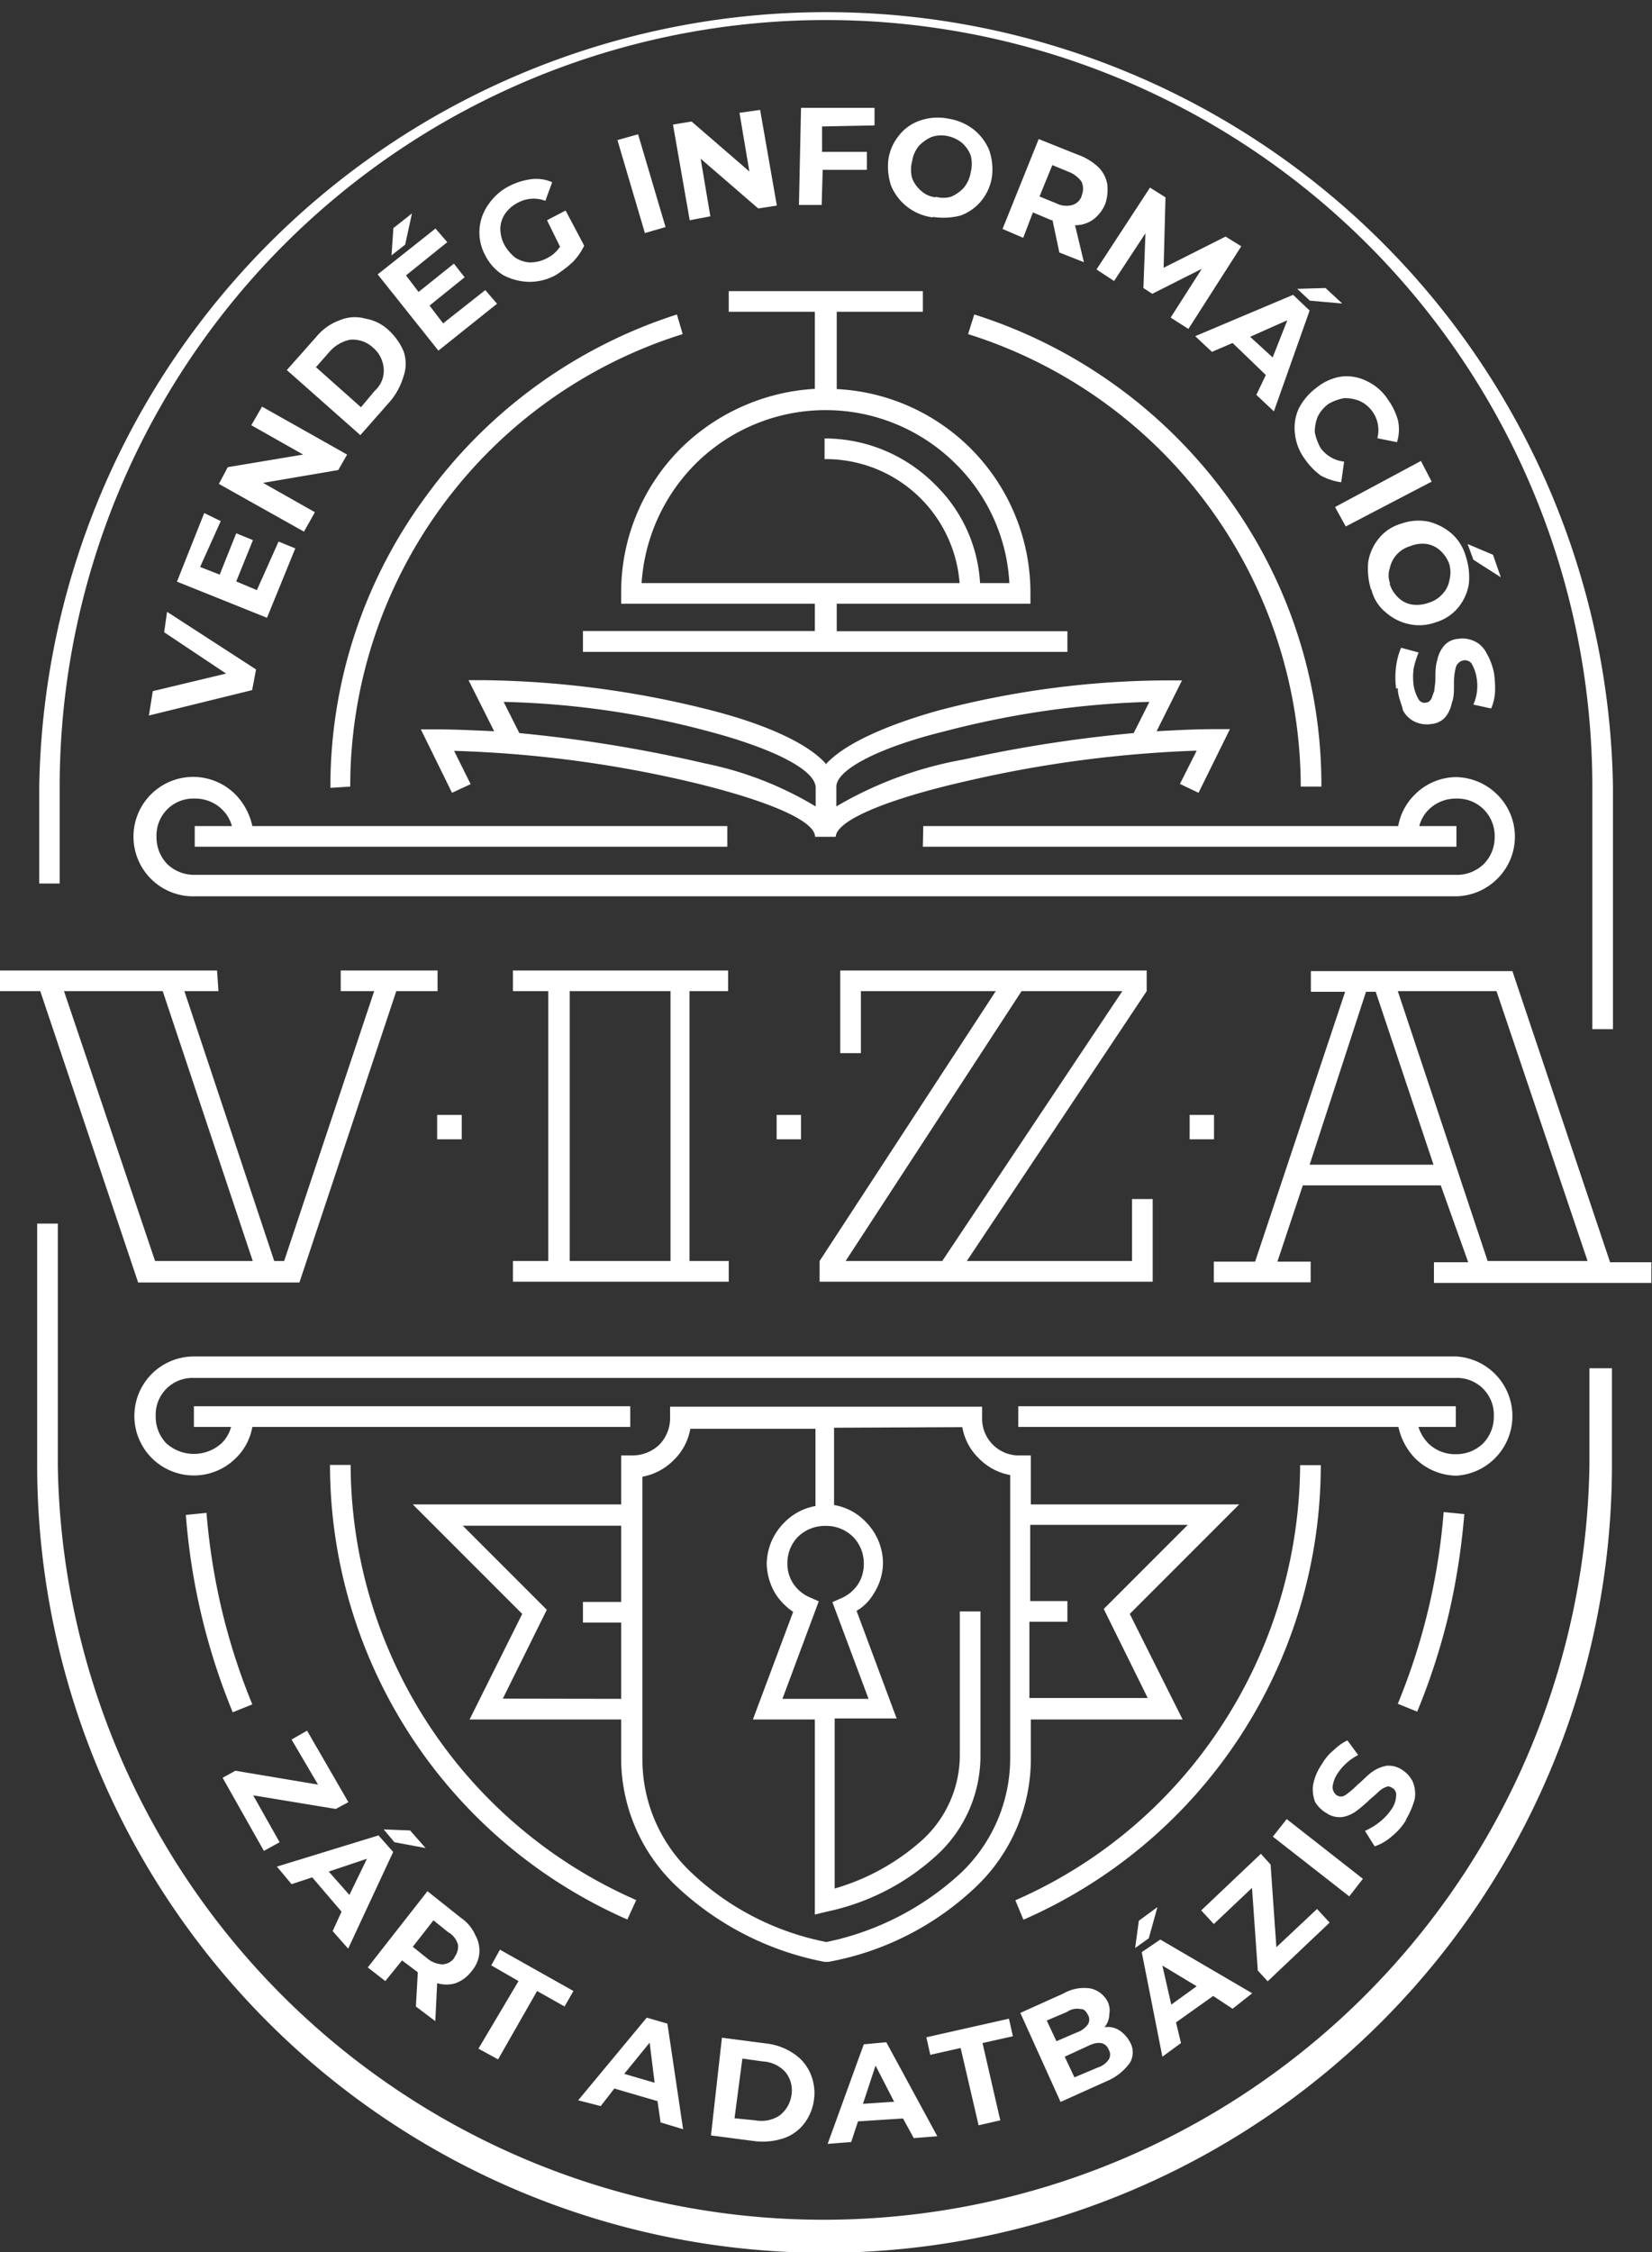 <svg id="Réteg_1" data-name="Réteg 1" xmlns="http://www.w3.org/2000/svg" viewBox="0 0 80 109"><rect x="0" y="0" width="80" height="109" fill="#333333" stroke="none"/><defs><style>.cls-1{fill:#fff;}</style></defs><path class="cls-1" d="M186.48,162.75a22.83,22.83,0,0,0,10-8.47,23.24,23.24,0,0,0,3.79-12.59h1a24,24,0,0,1-14.4,22Zm-47.27-49.21v-4.68a38.11,38.11,0,0,1,76.21,0v11.73h-1V108.86a37.11,37.11,0,0,0-74.22,0v4.68ZM215.37,137v4.68a38.13,38.13,0,0,1-76.26,0V130h1v11.73a37.09,37.09,0,0,0,74.17,0V137Zm-68.06,7a31.27,31.27,0,0,0,.75,4.73,30.46,30.46,0,0,0,1.47,4.54l-.95.38a31.33,31.33,0,0,1-2.27-9.55ZM205,153.24a30.67,30.67,0,0,0,2.22-9.28l1,.1a33.33,33.33,0,0,1-.76,4.87,31.69,31.69,0,0,1-1.52,4.69Zm4.78-34.49H205l4.35,13.06h4.84Zm-40,0h-4.88v13.06h4.88Zm8.48,13.06h4.68l8.72-13.06h-4.88Zm-16.11,1v-1h1.71V118.75h-1.71v-1h10.42v1H170.7v13.06h1.9v1Zm-12.6-1-4.36-13.06h-4.78l4.41,13.06Zm-1.66-13.06h-1.65l4.35,13.06h.48l4.36-13.06h-1.62v-1h4.69v1h-2l-4.69,14.1H144l-4.74-14.1h-2v-1h10.56Zm44.95-1v1l-8.71,13.06h8v-3h1v4H177v-1l8.53-13.06H179v3h-1v-4Zm-6.15,21.09h21.12v1H206a2,2,0,0,0,.48.8,1.85,1.85,0,0,0,1.32.52,1.87,1.87,0,0,0,1.33-.52,1.85,1.85,0,0,0,.52-1.32,1.78,1.78,0,0,0-1.85-1.85h-61.1a1.78,1.78,0,0,0-1.85,1.85,1.85,1.85,0,0,0,.52,1.32,2,2,0,0,0,2.66,0,1.71,1.71,0,0,0,.47-.8h-1.8v-1h21.13v1H149.53a2.76,2.76,0,0,1-.8,1.51,2.88,2.88,0,1,1-2-4.92h61.1a2.89,2.89,0,0,1,0,5.77,2.9,2.9,0,0,1-2-.85,3.12,3.12,0,0,1-.8-1.51H186.62v-1Zm-19,24.84a24.05,24.05,0,0,1-14.4-22h1a23.07,23.07,0,0,0,13.83,21.06ZM175.2,153h4.17l-1.75-4.68.43-.19a1.86,1.86,0,0,0,.8-.66,1.78,1.78,0,0,0,.29-1,1.82,1.82,0,0,0-.53-1.32,1.85,1.85,0,0,0-1.32-.52,1.87,1.87,0,0,0-1.33.52,1.82,1.82,0,0,0-.52,1.28,1.72,1.72,0,0,0,.29,1,1.8,1.8,0,0,0,.8.66l.43.19Zm12-8.42v3.69H189v1h-1.84v3.69h5.73l-2.13-4.31,4.07-4.07ZM167.39,153v-3.69h-1.85v-1h1.85v-3.69h-7.67l4.07,4.07-2.13,4.3Zm0,2.84V154h-7.34l2.55-5.11-5.3-5.3h10.09v-2.37h.52a1.89,1.89,0,0,0,1.33-.52,1.85,1.85,0,0,0,.52-1.32v-.52h15.11v.52a1.78,1.78,0,0,0,1.84,1.84h.52v2.37h10.09l-5.3,5.3,2.56,5.11h-7.35v1.84a8.55,8.55,0,0,1-2.65,6.25,14,14,0,0,1-7.15,3.64h-.19a14.39,14.39,0,0,1-7.15-3.64A8.52,8.52,0,0,1,167.39,155.79Zm9.9-48.06c.9-1,2.93-1.9,5.45-2.61a44.13,44.13,0,0,1,11-1.46h.81l-1.23,2.46c.94-.05,1.89-.1,2.74-.1h.81l-1.52,3.08-.9-.43.81-1.61a58.05,58.05,0,0,0-11.13,1.47c-3.55.8-6.3,1.84-6.35,2.7l-1,0c0-.8-2.37-1.75-5.59-2.55a57.13,57.13,0,0,0-11.89-1.61l.8,1.61-.9.42-1.51-3.07h.8c.86,0,1.8.05,2.75.09L160,103.7h.8a46.61,46.61,0,0,1,11,1.47C174.35,105.83,176.39,106.73,177.29,107.73Zm.52,1.13v.9a18.51,18.51,0,0,1,6.16-2.27,65,65,0,0,1,8.24-1.28l.76-1.51a43.94,43.94,0,0,0-9.9,1.42C180,106.92,177.81,108,177.81,108.86Zm-1,0c0-.9-2.18-1.94-5.21-2.74a41.86,41.86,0,0,0-9.9-1.42l.76,1.51a68.23,68.23,0,0,1,9,1.47,16.83,16.83,0,0,1,5.35,2.08v-.9Zm5.21,1.85h23a2.82,2.82,0,0,1,.8-1.52,2.86,2.86,0,0,1,2-.85,2.9,2.9,0,0,1,2,.85,2.86,2.86,0,0,1,0,4.07,2.9,2.9,0,0,1-2,.85h-61.1a2.89,2.89,0,1,1,2-4.92,3.13,3.13,0,0,1,.81,1.52h23v1H146.74v-1h1.8a1.76,1.76,0,0,0-.48-.81,1.85,1.85,0,0,0-1.32-.52,1.78,1.78,0,0,0-1.85,1.85,1.85,1.85,0,0,0,.52,1.32,1.87,1.87,0,0,0,1.33.52h61.1a1.85,1.85,0,0,0,1.32-.52,1.82,1.82,0,0,0,.53-1.32,1.8,1.8,0,0,0-1.85-1.85,1.87,1.87,0,0,0-1.33.52,1.74,1.74,0,0,0-.47.81h1.8v1H182Zm-28.71-1.85a23.61,23.61,0,0,1,4.65-14.14A24.1,24.1,0,0,1,170.09,86l.28.95a22.94,22.94,0,0,0-16.1,21.9ZM184.49,86a24.14,24.14,0,0,1,12.17,8.71,23.63,23.63,0,0,1,4.64,14.14h-1a23,23,0,0,0-16.11-21.9Zm1.7,13a8.75,8.75,0,0,0-2.6-5.77,8.93,8.93,0,0,0-12.6,0A9,9,0,0,0,168.38,99h15.4a6.5,6.5,0,0,0-6.54-6V92a7.53,7.53,0,0,1,5.35,2.23A7.21,7.21,0,0,1,184.77,99h1.42Zm-20.65,2.32h11.23V100h-9.38v-.52a9.83,9.83,0,0,1,2.89-7,10.06,10.06,0,0,1,6.49-2.88V85.87H172.6v-1H182v1h-4.17v3.74a9.87,9.87,0,0,1,9.38,9.88V100h-9.38v1.33H189v1H165.54Zm41.54,26.83H200.4l-1.23,3.69h1.61v1h-4.69v-1h2l4.36-13.06h-1.66v-1h9.76l4.73,14.09h2v1H206.75v-1h1.66Zm-6.35-1h6l-2.8-8.37h-.47Zm-42.25-2.41h1.19v1.18h-1.19Zm16.44,0h1.18v1.18h-1.18Zm20,0h1.18v1.18h-1.18Zm10-20.63a4,4,0,0,1,0-1.09,3.33,3.33,0,0,1,.24-.89l.85.23a4.23,4.23,0,0,0-.24.76,3,3,0,0,0,0,.85,1.91,1.91,0,0,0,.24.66.33.33,0,0,0,.38.15c.1,0,.19-.1.24-.19l.14-.38c0-.14.05-.33.05-.57s0-.66.09-.9a1.57,1.57,0,0,1,.29-.66,1,1,0,0,1,.71-.38,1.34,1.34,0,0,1,.75.09,1.22,1.22,0,0,1,.62.57,3.18,3.18,0,0,1,.38,1,5.2,5.2,0,0,1,.05.9,2.35,2.35,0,0,1-.19.81l-.86-.19a2.24,2.24,0,0,0,.15-1.33,1.91,1.91,0,0,0-.24-.66.41.41,0,0,0-.43-.14.48.48,0,0,0-.33.33,3,3,0,0,0-.09.8c0,.38,0,.67-.1.9a1.63,1.63,0,0,1-.28.66,1,1,0,0,1-.71.38,1.37,1.37,0,0,1-.76-.09,1.26,1.26,0,0,1-.62-.57C205.19,104.84,205,104.51,205,104.08Zm4.69-6.48.38,1.09-1.33-.85-.28-.76Zm-5,1.42a1.56,1.56,0,0,0,.42.66,1.22,1.22,0,0,0,.67.33,1.64,1.64,0,0,0,.8-.09,1.42,1.42,0,0,0,.67-.43,1.26,1.26,0,0,0,.33-.66,1.51,1.51,0,0,0,0-.76,1.58,1.58,0,0,0-.43-.66,1.26,1.26,0,0,0-.66-.33,1.53,1.53,0,0,0-.8.1,1.41,1.41,0,0,0-1,1.08A1.07,1.07,0,0,0,204.62,99Zm-.9.28a3.36,3.36,0,0,1-.14-1.37,2.39,2.39,0,0,1,.52-1.13,2.15,2.15,0,0,1,1.09-.71,2.47,2.47,0,0,1,1.28-.1,2.69,2.69,0,0,1,1.13.57,2.3,2.3,0,0,1,.71,1.14,3.21,3.21,0,0,1,.14,1.32,2.43,2.43,0,0,1-.52,1.14,2.22,2.22,0,0,1-1.09.71,2.3,2.3,0,0,1-1.27.09,2.46,2.46,0,0,1-1.14-.57A2,2,0,0,1,203.72,99.3Zm2.41-6.24.52,1-4.16,2.17-.52-.94ZM200.5,93a2.48,2.48,0,0,1-.48-1.23,2.23,2.23,0,0,1,.19-1.23,2.9,2.9,0,0,1,.86-1A2.49,2.49,0,0,1,202.3,89a2.2,2.2,0,0,1,1.23.24,2.45,2.45,0,0,1,1,.89,3.16,3.16,0,0,1,.48,1,2.08,2.08,0,0,1-.05,1.05l-.95-.19a1.55,1.55,0,0,0-.85-1.8,1.87,1.87,0,0,0-.76-.14,2.35,2.35,0,0,0-.76.28,1.68,1.68,0,0,0-.52.62,2,2,0,0,0-.14.75,2.6,2.6,0,0,0,.28.76,1.61,1.61,0,0,0,1.14.66l-.14,1a2.87,2.87,0,0,1-1-.33A3.4,3.4,0,0,1,200.5,93Zm1-8.28.81.75-1.57-.14-.61-.57Zm-2.56,3.36.71-1.8-1.8.8Zm-.33.85L197,87.38l-1,.43-.81-.76,4.74-2,.8.76L199,90.69l-.85-.8ZM194,86.15l1.51-2.36L193.11,85l-.43-.28.1-2.65-1.52,2.31-.85-.56L193,79.86l.75.47-.09,3.41,3-1.51.76.47-2.56,4Zm-4.31-5.91a.84.84,0,0,0,0-.66,1.39,1.39,0,0,0-.62-.48l-.8-.33-.62,1.52.81.33a1.09,1.09,0,0,0,.75.09A.69.69,0,0,0,189.7,80.24ZM188.61,83l-.33-1.56h-.05l-.9-.38-.47,1.23-1-.43,1.75-4.35,1.9.76a2.83,2.83,0,0,1,1,.61,1.55,1.55,0,0,1,.42.81,2.23,2.23,0,0,1-.09.94,1.8,1.8,0,0,1-.57.76,1.47,1.47,0,0,1-.9.29l.43,1.79Zm-6-2.7a1.39,1.39,0,0,0,.76,0,1.83,1.83,0,0,0,.61-.43,1.58,1.58,0,0,0,.34-.76,1.64,1.64,0,0,0,0-.8,1.54,1.54,0,0,0-.43-.62,1.67,1.67,0,0,0-.71-.33,1.48,1.48,0,0,0-.76.05,1.94,1.94,0,0,0-.61.43,1.53,1.53,0,0,0-.33.75,1.57,1.57,0,0,0,0,.81,1.5,1.5,0,0,0,.43.61A1.21,1.21,0,0,0,182.64,80.33Zm-.14,1a2.53,2.53,0,0,1-2-1.51,2.9,2.9,0,0,1-.14-1.28,2.36,2.36,0,0,1,.52-1.18,2.16,2.16,0,0,1,1-.71,2.6,2.6,0,0,1,1.37-.1,2.69,2.69,0,0,1,1.23.52,2.5,2.5,0,0,1,.76,1,2.84,2.84,0,0,1,.14,1.27,2.39,2.39,0,0,1-.52,1.19,2.31,2.31,0,0,1-1,.71A3.29,3.29,0,0,1,182.5,81.28Zm-5.35-4.4v1.23l2.17,0V79L177.15,79l-.05,1.7H176L176.1,76l3.56,0v.85Zm-3-.8.81,4.63-.9.14-2.79-2.41.47,2.79-1,.19-.81-4.63.9-.15,2.8,2.42-.48-2.84Zm-6.91,1.46,1-.28,1.33,4.49-1,.29Zm-3.41,3.88.9-.47.9,1.7a3,3,0,0,1-.57.81,6,6,0,0,1-.8.61,2.63,2.63,0,0,1-1.33.33,2.79,2.79,0,0,1-1.23-.33,2.37,2.37,0,0,1-.86-.95,2.31,2.31,0,0,1,.15-2.46,2.68,2.68,0,0,1,1-.89,3.27,3.27,0,0,1,1.09-.34,1.92,1.92,0,0,1,1,.15l-.33.9a1.59,1.59,0,0,0-1.33.09,1.68,1.68,0,0,0-.61.52,1.34,1.34,0,0,0-.24.71,1.68,1.68,0,0,0,.19.8,2.14,2.14,0,0,0,.52.62,1.43,1.43,0,0,0,.71.24,1.72,1.72,0,0,0,.81-.19,1.62,1.62,0,0,0,.66-.57Zm-7.44.38.9-.71-.33,1.51-.66.52Zm4.45,3,.57.66-2.84,2.27-2.94-3.69,2.8-2.22.57.66-2,1.61.61.8,1.71-1.37.52.66-1.7,1.37.66.86Zm-5.35,4.87a1.3,1.3,0,0,0,.43-1.09,1.47,1.47,0,0,0-.52-1,1.45,1.45,0,0,0-1.09-.38,1.78,1.78,0,0,0-1,.57l-.67.76,2.18,1.94Zm-4.26-1,1.42-1.6a2.62,2.62,0,0,1,1.14-.81A1.88,1.88,0,0,1,155,86.2a2.17,2.17,0,0,1,1.14.57,3,3,0,0,1,.71,1,1.85,1.85,0,0,1,0,1.23,3.34,3.34,0,0,1-.67,1.23l-1.42,1.61ZM150,90.46l4.12,2.32-.43.75-3.64.62,2.51,1.42-.53.94-4.12-2.31.43-.81,3.65-.61-2.51-1.42Zm.8,6.53.81.33-1.37,3.36-4.36-1.75,1.32-3.32L148,96,147,98.22l.95.37.8-2,.81.33-.81,2,1,.42Zm-5.4,3.4,4.31,2.79-.19,1-5,1.23.19-1.18,3.55-.85-3-2Zm60,58.48a3,3,0,0,1-.71.8,2.36,2.36,0,0,1-.81.47l-.47-.75a3.2,3.2,0,0,0,.71-.43,2.72,2.72,0,0,0,.57-.61,1.21,1.21,0,0,0,.23-.67.37.37,0,0,0-.19-.37c-.09-.05-.19-.1-.28-.05a1,1,0,0,0-.33.19c-.1.09-.24.23-.43.38a6.89,6.89,0,0,1-.71.61,1.61,1.61,0,0,1-.66.28,1.13,1.13,0,0,1-.76-.18A1.58,1.58,0,0,1,201,158a1.65,1.65,0,0,1-.1-.85,2.65,2.65,0,0,1,.43-1,2.39,2.39,0,0,1,.57-.67,2.52,2.52,0,0,1,.66-.47l.52.71a2.62,2.62,0,0,0-1,.9,1.44,1.44,0,0,0-.24.66.52.52,0,0,0,.19.38.38.38,0,0,0,.43,0,4.36,4.36,0,0,0,.61-.52c.29-.24.48-.47.71-.62a1.74,1.74,0,0,1,.67-.28,1.18,1.18,0,0,1,.75.19,1.43,1.43,0,0,1,.52.57,1.54,1.54,0,0,1,.1.85A4,4,0,0,1,205.38,158.87Zm-6.45.8.67-.85,3.69,2.89-.66.85Zm2.14,3.5.61.66-3,2.84-.48-.52-.28-4-1.85,1.75-.61-.66,2.89-2.74.47.52.28,4Zm-8.63.57.9-.66-.42,1.51-.66.47Zm2.8,3.17-1.66-1,.43,1.89Zm.8.47-1.8,1.28.24,1-.9.66-1-5.06.9-.61,4.45,2.6L197,168Zm-5.58,3.46a1,1,0,0,0,.52-.38.46.46,0,0,0,0-.48c-.15-.37-.52-.42-1-.18l-1.13.52.47,1ZM188,168.57l.47,1,1-.43a1.07,1.07,0,0,0,.52-.38.44.44,0,0,0,0-.47c-.1-.19-.19-.28-.38-.28a.83.83,0,0,0-.62.14Zm2.75.33a1.06,1.06,0,0,1,.76.14,1.59,1.59,0,0,1,.52.57,1,1,0,0,1,0,1,2.63,2.63,0,0,1-1.14.9l-2.22,1-1.95-4.31,2.09-.94a2,2,0,0,1,1.32-.24,1.22,1.22,0,0,1,.81.62.94.94,0,0,1,.09.61A1,1,0,0,1,190.79,168.9Zm-6.92,1-1.47.33-.19-.85,4-.9.19.85-1.47.33.86,3.74-1.05.24Zm-3.22,2.6-.9-1.75-.61,1.85Zm.43.81-2.18.14-.33,1-1.14.09,1.75-4.82,1.09-.1,2.47,4.55-1.14.09Zm-7.15.09a1.6,1.6,0,0,0,1.18-.24,1.51,1.51,0,0,0,.57-1,1.4,1.4,0,0,0-.29-1.09,1.59,1.59,0,0,0-1.09-.52l-1-.14-.38,2.89Zm-1.62-4,2.14.28a2.94,2.94,0,0,1,1.32.48,2.17,2.17,0,0,1,.81.94,2.36,2.36,0,0,1,.19,1.28,2.4,2.4,0,0,1-.48,1.18,2.09,2.09,0,0,1-1,.71,3.22,3.22,0,0,1-1.37.14l-2.14-.28Zm-3.26,2.18-.24-1.94-1.23,1.51Zm.14.89-2.09-.61-.66.85-1.09-.28,3.32-4,1,.29.76,5.11-1.09-.33Zm-6.73-5.81-1.32-.76.42-.76,3.56,2-.43.75-1.33-.75-1.89,3.31-.95-.52Zm-3.12-1.14a.83.83,0,0,0,.19-.61,1,1,0,0,0-.48-.62l-.71-.57-1,1.28.71.57a1.22,1.22,0,0,0,.71.28A.73.73,0,0,0,159.34,165.49Zm-1.85,2.37.09-1.61,0-.05-.76-.57-.81,1-.85-.66,2.89-3.69,1.61,1.28a2,2,0,0,1,.71.85,1.53,1.53,0,0,1,.19.9,1.56,1.56,0,0,1-.38.85,1.7,1.7,0,0,1-.76.57,1.53,1.53,0,0,1-.9,0l-.09,1.84Zm-.28-8.52.75.85-1.51-.28-.52-.62Zm-2.94,3.12.85-1.75-1.85.62Zm-.38.81-1.42-1.66-1,.33-.71-.85,4.92-1.51.71.8-2.18,4.68-.75-.85Zm-3-3.36-.76.42-2-3.54.62-.34,4,.67-1.28-2.18.75-.43,2,3.46-.61.33-4-.66Zm26.85-20.06v3.74a2.75,2.75,0,0,1,1.52.8,2.86,2.86,0,0,1,.85,2,2.79,2.79,0,0,1-.47,1.52,2.22,2.22,0,0,1-.81.8l1.94,5.21h-3v8.23a10.82,10.82,0,0,0,4.31-2.41,5.57,5.57,0,0,0,1.75-4v-7h1v7a6.53,6.53,0,0,1-2,4.69,11.29,11.29,0,0,1-5.4,2.83l-.62.15V154h-3l1.95-5.21a3.08,3.08,0,0,1-.81-.8,2.92,2.92,0,0,1-.47-1.52,2.86,2.86,0,0,1,.85-2,2.76,2.76,0,0,1,1.51-.8v-3.74h-6.06a2.76,2.76,0,0,1-.8,1.51,2.84,2.84,0,0,1-1.52.81v13.62a7.51,7.51,0,0,0,2.37,5.54,13.19,13.19,0,0,0,6.54,3.36,13.63,13.63,0,0,0,6.53-3.36,7.67,7.67,0,0,0,2.37-5.54V142.17a2.84,2.84,0,0,1-1.52-.81,2.76,2.76,0,0,1-.8-1.51Z" transform="translate(-137.31 -70.78)"/></svg>